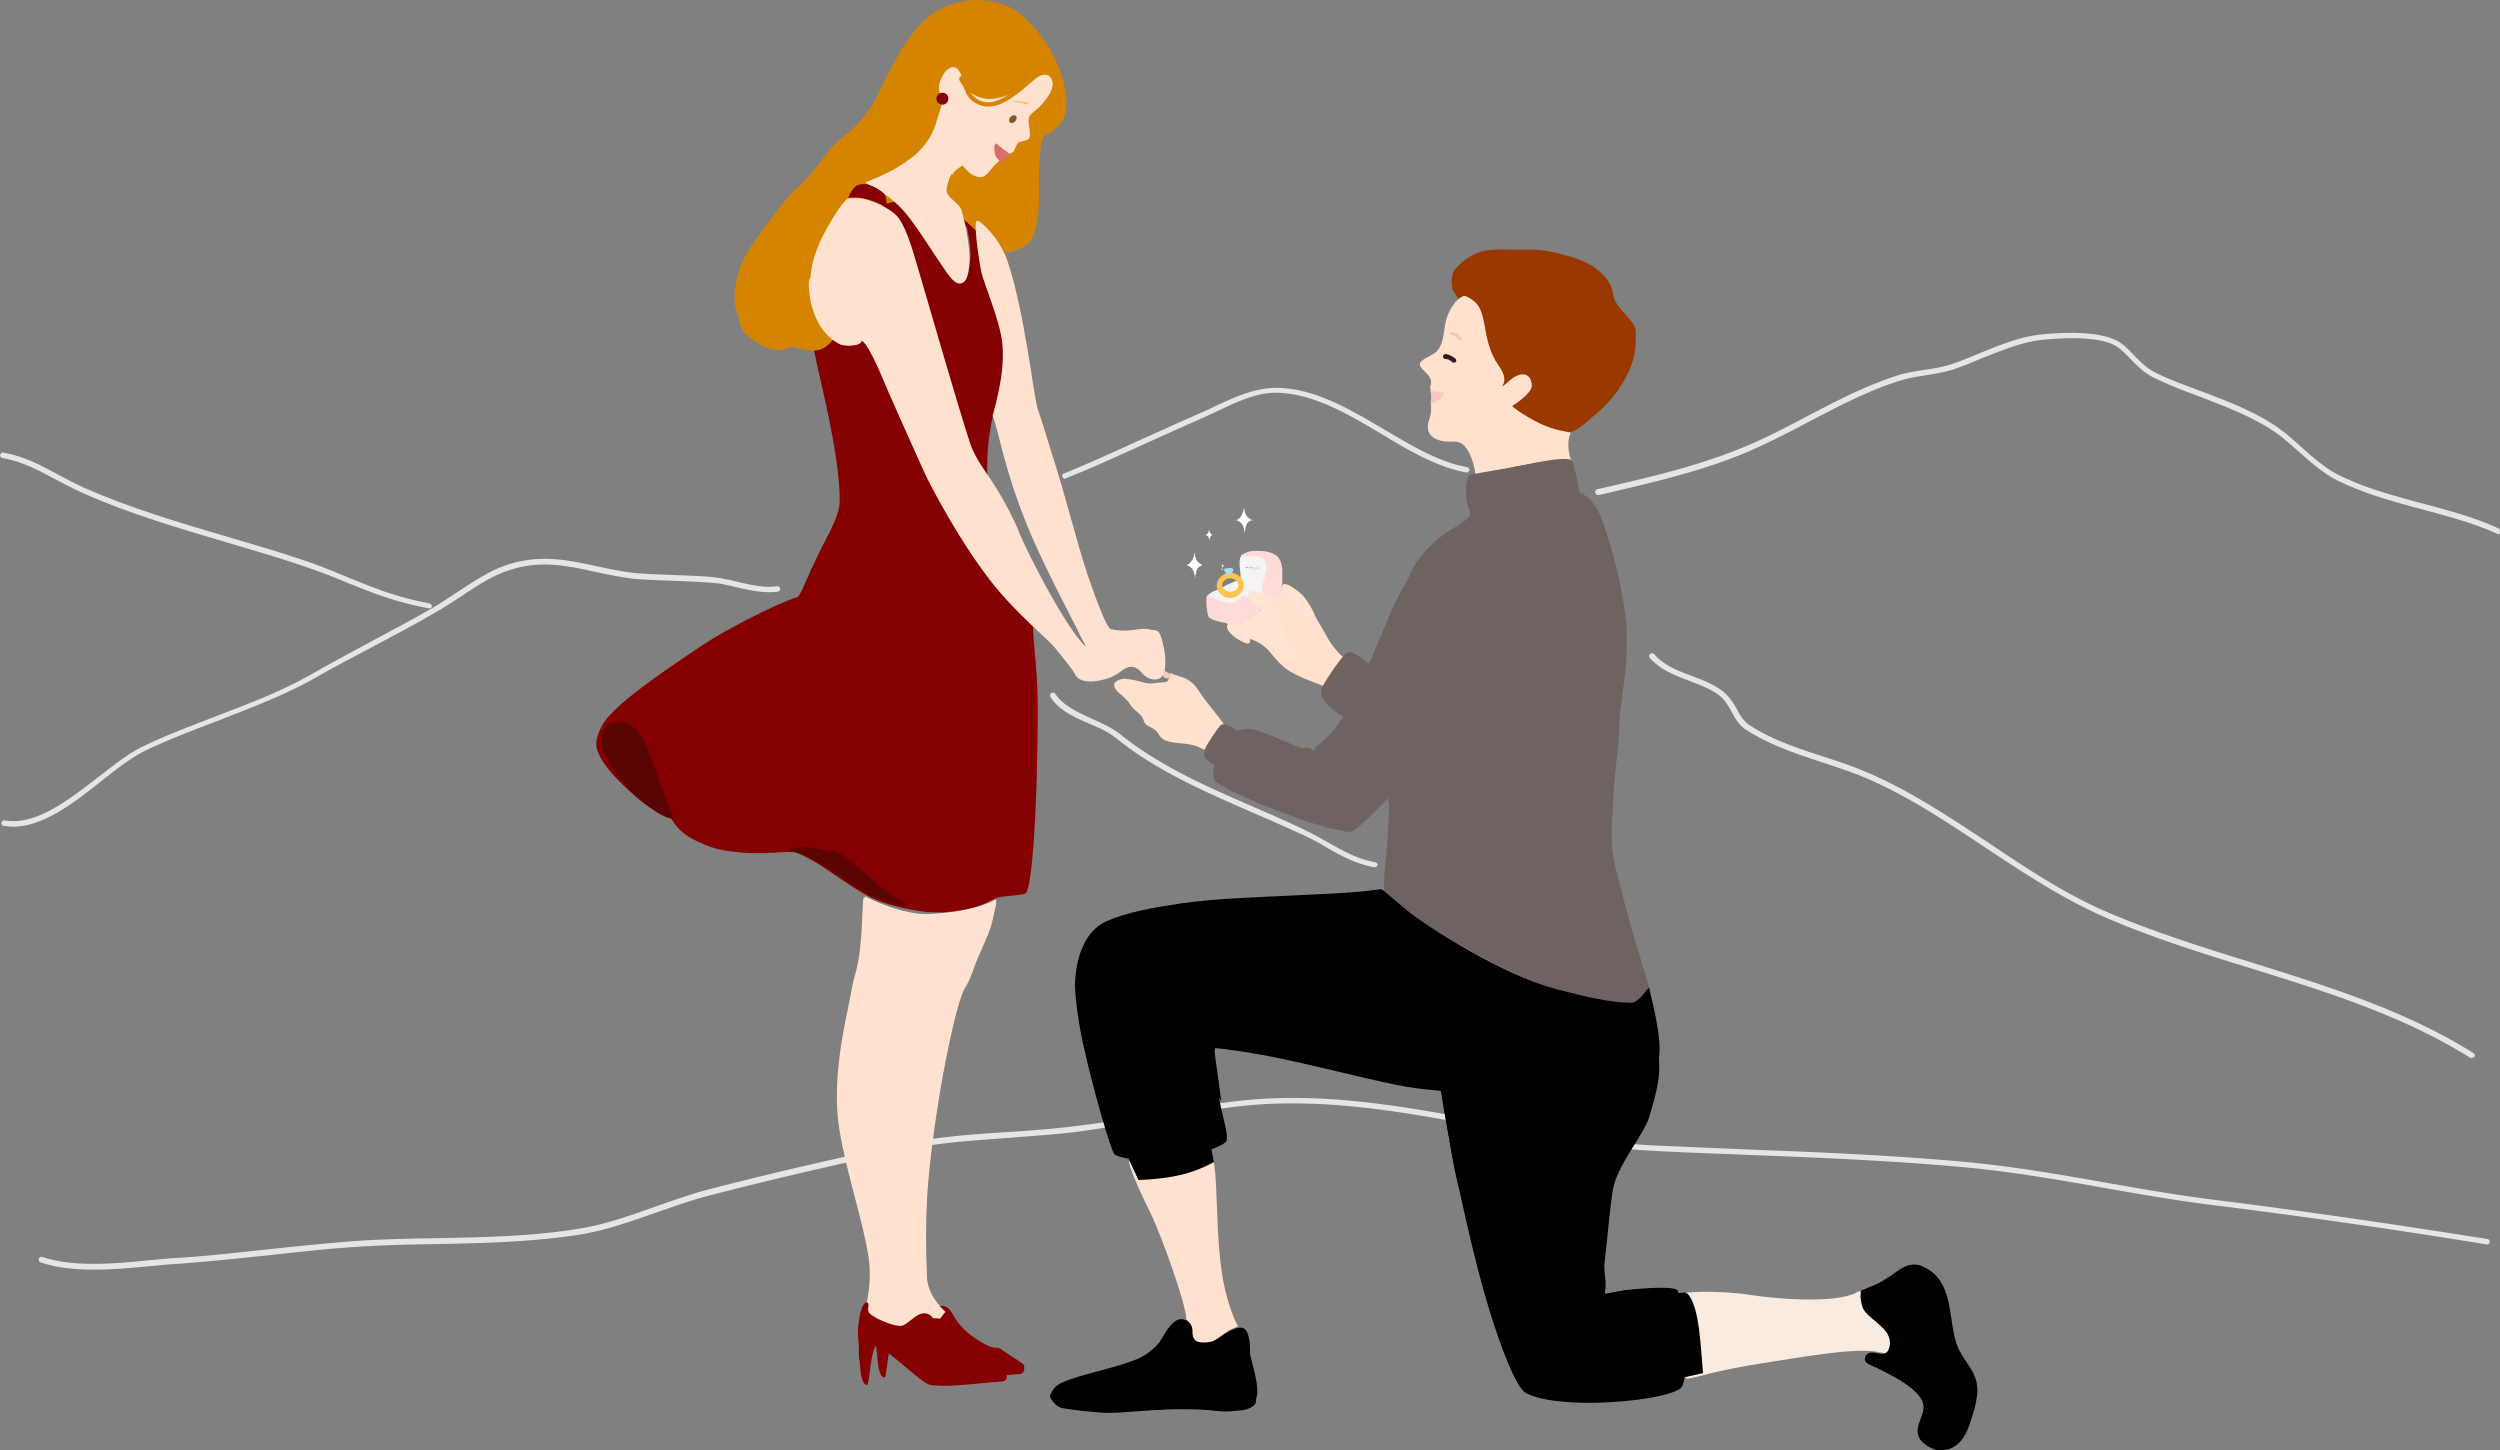<?xml version="1.0" encoding="utf-8"?>
<svg xmlns="http://www.w3.org/2000/svg" viewBox="0 0 2549.29 1478.9">
  <rect x="0" y="0" width="2549.29" height="1478.9" fill="#808080" stroke="none"/>
  <defs>
    <style>.cls-1{fill:#f9ebe0;}.cls-2{fill:#850000;}.cls-3{fill:#e5e5e5;}.cls-4{fill:#ffe1d0;}.cls-5{fill:#ffe1cd;}.cls-6{fill:#ffe4d2;}.cls-7{fill:#fbc8ba;}.cls-8{fill:#993900;}.cls-9{fill:#6e6361;}.cls-10{fill:#f4f4f4;}.cls-11{fill:#ffdad9;}.cls-12{fill:#5b0404;}.cls-13{fill:#d58400;}.cls-14{fill:#db6f68;}.cls-15{fill:#f9c6c5;}.cls-16{fill:#875631;}.cls-17{fill:#ffbe8d;}.cls-18{fill:#efcbb4;}.cls-19{fill:#2e2020;}.cls-20{fill:#ffc44d;}.cls-21{fill:#abdaf5;}.cls-22{fill:#fff;}.cls-23{fill:#ffeac0;}</style>
  </defs>
  <g data-name="Layer 2" id="Layer_2">
    <g data-name="&lt;Layer&gt;" id="_Layer_">
      <path class="cls-1" d="M879.07,944.45c1.38-17.45,1.84-31.22,3.22-30.3,24.32,12.39,49.57,18.82,65.63,17.9,4.59-.46,20.66-.92,37.64-4.59,11.48-2.29,25.25-7.34,28.46-9.64,3.67-3.21-.46,10.56-1.83,17.44-1.84,11.48-8.27,24.33-15.61,41.31-4.13,9.18-7.34,22-13.31,30.76-8.26,13.31-28.46,105.57-36.72,191.86-3.67,37.18-2.76,77.11-1.84,102.36.92,21.57,19.28,35.34,18.82,35.8-1.84,1.83-5,6.88-5.51,6.88a14.79,14.79,0,0,1-9.18-2.29c-4.59-2.76-8.72-9.64-13.77-18.82-5.5-10.1-9.64-27.54-12.39-45.9-6-36.72,2.3-102.82,8.72-144.59,6.89-43.6,27.08-127.14,28.46-132.65,6-20.19,12.39-48.19,11-48.19C948.84,955.92,879.07,946.28,879.07,944.45Z"/>
      <path class="cls-2" d="M893.81,1338.41c.41-3,2.92-18.85,8.26-17.73,3.41.85-1.39,7.63,2.81,11.26,7.71,6.78,27.89,14.11,33.26,12.18,7.44-2.79,14.81-13.59,23.28-12.42,13.1,1.8,6.35,18.1,40.54,37.66,14.53,8.47,13.76,2.28,19.4,6.87,3.54,2.77,23.17,14.56,23,16.06-.36,2.62,2.14,8.63-6.16,9-23.33,1.36-51.78,6.1-71.8,3.35-8.86-1.22-47.18-40.49-55.58-39.36-5.32,5.61-6.53,39.3-8.89,39.36-7.42-.26-6.92-23.76-7.82-25.79-.85-2.4,0-13.76-1.37-23.85A75.62,75.62,0,0,1,893.81,1338.41Z"/>
      <path class="cls-3" d="M13.4,843a68.35,68.35,0,0,1-9.64-.92c-1.37-.46-2.75-1.84-2.29-3.21s1.83-2.76,3.21-2.3c31.21,5.51,63.8-19.74,95.47-44.06,16.53-12.86,31.67-24.79,46.36-31.67,24.33-11.94,50-21.12,74.36-30.76,32.59-12.39,66.55-25.24,97.77-43.14,18.36-10.56,37.63-20.66,56-30.76,23.87-12.85,48.66-25.7,72.53-39.93,6.42-4.13,12.85-8.26,19.73-12.85,15.61-10.1,31.67-21.12,49.12-27.08,34-11.48,62-5.51,91.8.92,13.31,2.75,27.54,6,42.22,7.34,12.86.92,26.17,1.38,39,1.84,11.47.45,23.87.91,35.8,1.83a200.52,200.52,0,0,1,27.08,5c13.77,3.21,27.54,6.43,40.39,4.59a2.79,2.79,0,1,1,.92,5.51c-13.77,1.83-28.46-1.38-42.69-4.59-9.18-2.3-17.44-4.13-26.16-4.59-11.47-.92-23.87-1.38-35.34-1.84-12.85-.46-26.16-.92-39.48-1.83-15.14-1.38-28.91-4.59-42.68-7.35-28.92-6.42-56.46-12.39-88.59-1.37-17,5.5-32.59,16.06-47.73,26.16-6.43,4.13-13.32,8.72-20.2,12.85-23.87,14.23-48.65,27.08-72.52,39.93-18.36,9.64-37.64,19.74-56,30.3-31.67,17.9-66.1,30.75-98.69,43.6-24.32,9.18-49.57,18.82-73.9,30.3-14.22,6.88-29.37,18.36-45.44,31.21C75.37,818.68,44.15,843,13.4,843Z"/>
      <path class="cls-3" d="M438,620.39h-.46c-34.89-6.42-58.3-16.06-83.54-26.16-14.23-6-29.38-11.94-47.28-17.9-24.33-8.26-50-15.61-74.81-23-49.58-14.69-101.44-29.84-148.26-50.95-10.1-4.59-18.82-9.18-27.54-13.77-17-9.18-33.05-17.9-53.7-21.57-1.38-.46-2.76-1.84-2.3-3.22s1.84-2.75,3.21-2.29c21.58,3.67,38.1,12.85,55.08,22,8.72,4.59,17.44,9.18,27.08,13.77,46.82,20.65,97.77,35.8,147.8,50.49,24.79,7.34,50.49,14.69,74.82,23,18.36,6,33.05,12.39,47.74,18.36,24.78,10.1,47.73,19.74,82.16,26.16,1.37.46,2.75,1.84,2.29,3.22C440.73,619,439.35,620.39,438,620.39Z"/>
      <path class="cls-3" d="M1086.08,488.2a3.1,3.1,0,0,1-2.75-1.84,2.74,2.74,0,0,1,1.84-3.67c28.45-11.47,56.91-24.78,84.45-37.18,18.36-8.26,37.64-17,56.46-25.24,4.59-1.84,9.18-4.13,13.77-6.43,19.74-9.18,39.93-18.36,62-18.36,39,.46,74.82,22,109.25,42.23,28.91,17,56,33.51,84.91,38.56,1.38.45,2.76,1.83,2.3,3.21s-1.84,2.75-3.22,2.29c-29.83-5.5-58.75-22.49-86.75-39.47-34-20.2-68.85-40.85-106-41.77-20.19-.46-39.93,8.72-59.21,17.9-4.59,2.3-9.18,4.13-13.77,6.43-18.82,8.26-38.1,17-56.46,25.24-27.54,12.4-56,25.71-84.91,37.18C1086.54,488.2,1086.08,488.2,1086.08,488.2Z"/>
      <path class="cls-3" d="M2547.54,544.66a1.69,1.69,0,0,1-1.38-.46c-24.32-11-50.49-17.9-76.19-24.79-29.38-7.8-59.21-16.06-87.21-29.83-14.23-7.35-26.62-18.36-38.56-28.92-8.72-7.8-17.9-16.07-28-22.49-22-14.23-47.73-23.87-72.52-33.51-15.15-5.51-30.29-11.47-45-18.36-11.93-5.51-18.36-12.39-25.7-19.74-3.68-3.67-6.89-7.34-11.48-11-7.8-6.89-28-13.77-77.11-9.18-21.57,1.83-43.15,11-64.26,19.28-8.72,3.67-17.44,7.34-25.7,10.09-9.64,3.68-20.2,5.05-30.3,6.89-8.72,1.38-17.9,2.75-26.62,5.51-31.21,9.64-62,25.7-91.8,41.31-20.66,11-42.23,22-63.34,31.21-47.74,20.2-95.47,30.75-145.5,42.69l-6.43,1.37a3.06,3.06,0,0,1-1.38-6l6.43-1.38c50-11.48,97.31-22.49,144.58-42.23,21.12-8.72,42.69-20.19,62.89-30.75,29.83-15.61,60.58-31.67,92.71-41.77,8.72-2.76,18.36-4.13,27.09-5.51,9.63-1.38,20.19-3.21,29.37-6.42,8.26-2.76,16.52-6.43,25.71-10.1,21.11-8.72,43.6-17.9,65.63-19.74,41.31-3.67,68.39,0,81.25,10.56,4.58,3.67,8.26,7.8,11.93,11.47,6.88,6.89,12.85,13.31,23.87,18.36,14.23,6.89,29.83,12.4,44.52,17.9,25.25,9.64,51,19.28,73.44,34,10.1,6.42,19.28,14.69,28.46,22.95,11.93,10.56,23.87,21.11,37.18,28,27.54,13.77,57.37,21.57,86.29,29.37,25.7,6.89,52.32,13.77,77.11,25.25a2.54,2.54,0,0,1,1.38,3.67C2549.83,544.2,2548.92,544.66,2547.54,544.66Z"/>
      <path class="cls-3" d="M1401.42,884.32H1401c-19.28-3.68-34-11.94-49.12-20.66a204.27,204.27,0,0,0-22.49-11.93c-17-7.81-34.42-15.61-51.86-23-48.2-21.12-98.23-42.69-139.08-75.74-7.8-6.42-17.9-11-28-15.15-14.69-6.42-30.29-13.31-39-26.62a3,3,0,1,1,5-3.21c8.27,11.93,22,17.9,36.72,24.79,10.1,4.58,20.66,9.18,29.38,16.06,40.39,32.59,90,54.16,137.7,74.82,17,7.34,34.88,15.14,51.87,23.41,8.26,4.13,15.6,8.26,23,12.39,14.69,8.26,28.92,16.52,47.27,19.74,1.38.46,2.76,1.83,2.3,3.21A3.87,3.87,0,0,1,1401.42,884.32Z"/>
      <path class="cls-3" d="M2520,1078.93a1.69,1.69,0,0,1-1.38-.46c-68.85-43.14-148.71-67.93-225.83-91.8-47.73-14.69-97.3-30.29-143.2-50-45-19.28-85.84-46.36-125.31-72.52-36.72-24.33-74.82-50-116.13-68.39-16.06-7.35-33.5-12.85-50-18.36-26.16-8.72-52.78-17.44-76.65-32.59-8.26-5-12.39-12.39-16.07-19.74-3.67-6-6.88-11.93-12.39-16.06-8.72-6.43-19.28-10.56-30.29-14.69-14.69-5.51-29.84-11.48-40.4-23.41-.91-1.38-.91-3.21.46-4.13s3.22-.92,4.13.46c9.64,11,23.41,16.52,38.1,22,11,4.13,22,8.26,31.67,15.61,6.43,5,10.56,11.47,14.23,17.9,3.67,6.88,7.35,13.31,14.23,17.44,22.95,14.69,49.57,23.41,75.28,31.67,17,5.51,34.42,11.48,50.49,18.82,41.77,18.82,79.86,44.52,117,68.85,39,26.16,79.41,53.24,124.39,72.06,45.9,19.28,95,34.89,142.75,49.57,77.57,24.33,157.9,49.12,227.2,92.72a3,3,0,0,1,.92,4.13C2521.84,1078,2520.92,1078.93,2520,1078.93Z"/>
      <path class="cls-3" d="M95.56,1294.66c-18.82,0-37.64-1.83-54.16-7.34a2.9,2.9,0,1,1,1.84-5.51c32.13,10.56,73.44,6.89,109.7,3.21,9.64-.91,18.82-1.83,27.54-2.29,30.75-1.84,62-5.51,92.26-8.72s61.5-6.43,92.25-8.72c27.54-1.84,55.54-2.3,83.08-2.76,46.82-.92,95.48-1.83,142.29-9.64,26.63-4.13,51.87-13.31,76.66-22,17-6,34.88-12.39,53.24-17.44,65.18-17,132.19-32.13,195.53-45.9,37.18-8.26,76.2-11,113.84-13.31,22-1.38,45-3.21,67.47-6,27.08-3.21,54.16-7.8,80.32-12.39,28-5,57.38-10.1,86.3-13.31,85.83-9.64,170.74,6,252.91,21.57,55.08,10.1,112.45,21.11,169.37,23.87,31.67,1.38,63.8,2.75,95,4.13,73.9,2.75,150.09,6,224.45,12.85,48.2,4.59,95.93,12.85,142.75,21.12,36.26,6.42,73.44,12.85,110.16,17.44,92.26,11.47,185.44,25.24,278.15,39.93,1.84.46,2.76,1.84,2.3,3.21-.46,1.84-1.84,2.76-3.21,2.3-92.26-15.15-185.9-28.46-277.7-39.93-37.18-4.59-74.36-11-110.62-17.45-46.36-8.26-94.09-16.52-142.29-21.11-74.36-6.89-150.55-10.1-224-12.85-31.21-1.38-63.34-2.3-95-4.13-57.38-2.76-114.75-13.31-170.29-23.87-81.7-15.15-166.16-31.21-251.53-21.57-28.92,3.21-57.84,8.26-85.84,13.31-26.62,4.59-53.7,9.18-80.78,12.85-22.49,2.75-45.44,4.13-67.47,6-37.18,2.75-75.74,5-112.92,13.31-62.88,13.77-129.89,28.91-195.07,45.9-17.9,4.59-35.35,11-52.79,17-24.78,8.72-50.49,17.9-77.57,22.49-47.28,7.34-95.93,8.72-143.21,9.64-27.08.46-55.54.92-82.62,2.75-30.75,1.84-62,5.51-92.26,8.72s-61.5,6.43-92.26,8.73c-8.72.45-17.44,1.37-27.08,2.29C135,1292.83,115.3,1294.66,95.56,1294.66Z"/>
      <path class="cls-4" d="M872.19,993.1c8.72-29.84,6.43-79,8.72-77.57,24.33,12.39,51.41,17.9,67.47,17,4.59-.46,20.66-.92,37.64-4.59,11.48-2.29,25.25-7.34,28.46-9.64,3.67-3.21-.46,10.56-1.84,17.44-1.83,11.48-8.26,24.33-15.6,41.31-4.13,9.18-7.35,22-13.31,30.76-8.27,13.31-28.46,105.57-36.72,191.86-3.68,37.18-2.76,77.11-1.84,102.36.92,21.57,19.28,35.34,18.82,35.8-1.84,1.83-5,6.88-5.51,6.88-8.72-1.83-14.23,2.3-16.06,2.3s-11.94,16.52-21.12,16.06c-7.34,0-17-9.18-25.24-15.6-5.51-4.13-14.69-4.13-14.23-7.35,1.83-12.39,7.34-31.67,4.13-56-5.51-39-23.41-89-30.29-134-6.43-40.85,1.83-88.13,8.72-120.26C868.06,1011,870.35,998.15,872.19,993.1Z"/>
      <path class="cls-5" d="M1275.19,651.67c-.92-.48.92,5.8-4.13,4.36-7.34-1.94-21.57-12.09-19.74-17.89,1.38-4.35,7.81,1.93,16.07-1,5.51-1.93,16.52-11.11,19.28-14.5.91-1-7.81-2.41-11.48-6.28-4.13-4.35-5.51-12.08-4.13-13,2.76-1.94,10.56,0,17,1.45a51.17,51.17,0,0,0,13.32,1.45c6,.48,5-10.63,8.26-10.63,13.77,0,30.29,30.45,44.52,55.58,6,10.15,14.69,18.85,17,19.82,2.3,1.45-5.51,7.25-9.64,14-5.5,8.21-10.55,16-12.85,14.5-3.21-2.42-17-5.8-31.67-14-9.18-4.83-16.06-13.53-23-21.75A44.17,44.17,0,0,0,1275.19,651.67Z"/>
      <path class="cls-5" d="M1229,764.92s-9.18-4.59-14.23-5.51c-6.42-1.37-13.31-1.37-20.65-2.75s-10.1-3.67-12.85-8.26-6.43-6-10.56-8.26-3.67-4.13-5.51-7.81-3.21-4.13-8.26-8.72-4.13-6-8.26-10.1c-4.13-4.59-10.56-8.26-11.94-12.39s-.45-5.51,4.14-7.8c5-1.84,5.5-1.38,14.68,0s13.77,5,22.49,3.21c9.18-1.38,12.86.46,13.77-4.59s-1.37-6.88,5.51-4.13c7.34,2.75,11,2.75,17.44,7.8s9.64,13.31,17.91,22.95c8.26,10.1,15.6,20.2,15.6,20.2s-2.75,1.83-7.8,8.72C1235.45,753.45,1229,764.92,1229,764.92Z"/>
      <path class="cls-4" d="M1173.75,1238.21c-6.88-13.77-26.16-54.17-21.57-54.63,6.89-.45,41.31-1.83,47.28-1.83,6.88,0,30.29-6.43,34.42-8.72,2.3-1.38,5,15.14,6,33,1.38,23.4,1.38,60.12,6,91.34,3.67,24.78,11.47,46.36,16.06,54.16.92,1.83-4.59,2.29-9.18,5.51-6.88,4.13-15.15,10.55-17,11.47-4.59,1.84-12.4,1.84-16.53-1.83-4.59-3.68-4.13-11-5.51-16.07-.91-2.75-4.12-4.13-4.12-6C1210,1331.84,1183.85,1258.4,1173.75,1238.21Z"/>
      <path class="cls-1" d="M1718.59,1404.36c.45-3.67,3.21-19.73,2.75-38.09-.46-14.69-4.13-30.76-8.26-45.44-1.38-4.59,45-5,74.36,0,17,2.75,84,9.63,106.48-3.22,6.43-3.67.46,4.59,7.35,16.07,4.59,7.34,23.41,20.19,27.08,34,4.13,16.07-8.26,11.94-12.85,11-24.33-5.05-82.62,6-121.64,11.93-17.9,2.76-35.8,6.43-50.95,10.1C1729.6,1403.9,1718.13,1408,1718.59,1404.36Z"/>
      <path class="cls-6" d="M1250.41,635.08l13.77,1.38,23-15.15s-.92-.92-6.89-4.59-11-11-7.34-13.31,10.55,0,14.68-.46,22.5,1.84,20.2,4.59-11.47,8.72-8.72,12.85c2.3,4.13,6.88,5.51,8.26,12.85,1.84,7.35,1.38,10.56,4.13,18.36s6.89,14.69,11.48,17,7.34,6-1.84,4.13c-8.72-1.84-10.1,1.37-19.28-6.89-8.72-8.26-13.77-14.23-19.27-16.06s-5.51-2.3-7.81.46c-2.75,2.75-2.29,3.67-8.72-.92C1259.13,644.72,1250.41,635.08,1250.41,635.08Z"/>
      <path class="cls-6" d="M1305,605.24l3.67-9.63s10.56,2.75,18.36,10.09,21.57,33.51,12.39,29.38-17.9-15.61-23-21.11A34.91,34.91,0,0,0,1305,605.24Z"/>
      <path class="cls-7" d="M1186.61,683.73c-.92-.46-1.38.92-1.38,2.76s.92,4.13,2.29,4.59c2.3.92,4.13.92,5,.46,1.84-.46.92-2.76-.92-5A17.73,17.73,0,0,0,1186.61,683.73Z"/>
      <path d="M1150.8,1181.58s25.71.92,37.64.46c5.51,0,17.44-2.75,27.54-5,10.56-2.75,19.28-5.5,19.28-5.5l2.75,13.31a136.11,136.11,0,0,1-30.75,12.39c-20.65,5.51-46.36,6-46.36,6Z"/>
      <path d="M1709.45,1406.2s3.21-18.36,2.3-29.38-.46-23.86-2.3-32.13c-1.84-8.72-5-24.78-5-24.78a65.92,65.92,0,0,1,13.31-1.84c5.51,0,11,13.31,13.77,30.75,2.76,17,5,51.41,5,51.41Z"/>
      <path class="cls-8" d="M1486.79,305.52c0-2.76-4.13-6-5.51-10.56-1.83-6.88-.92-15.61,1.84-19.28a57,57,0,0,1,26.16-18.82c10.56-3.21,23-2.29,34.89-2.29s23.86-.46,33,1.38c14.23,2.29,38.56,8.72,49.58,17.44,11,8.26,16.52,15.14,18.36,27.54,1.83,13.77,22.95,25.7,22.95,37.18,0,8.72,0,21.57-4.14,33-6.88,19.74-21.57,39-38.09,52.33-7.8,6.43-18.36,17.44-27.08,17.44-12.85,0-45-15.14-56.92-26.62C1517.54,391.35,1486.79,325.71,1486.79,305.52Z"/>
      <path class="cls-8" d="M1644.23,404.66c-6.89,5.51-17.44,16.53-23.87,22.95-16.07,16.07-23.87,14.69-45.44,6.89-11-4.13-32.13-14.23-34-25.71-1.37-8.26,5.51-24.33,12.4-21.57a439.85,439.85,0,0,0,46.81,13.31C1634.13,407.87,1645.15,403.74,1644.23,404.66Z"/>
      <path class="cls-5" d="M1447.78,371.15c.91-4.59,10.09-7.34,15.6-11.47,6.43-4.59,8.26-14.23,9.64-24.79,1.84-16.52,11.48-30.29,19.28-33,2.29-.92,12.85,4.59,16.52,12.39,4.59,9.18,5,20.19,7.81,31.67,2.29,10.1,7.34,21.11,10.55,25.24,9.18,12.86,7.35,18.36,5,22s8.26-6.43,10.56-7.81c15.15-9.64,19.28,1.84,19.28,7.81,0,7.34-14.69,17.44-19.74,20.65-1.38.92,18.36,14.23,33.05,20.2,15.15,6.42,27.08,6,26.16,7.8-4.13,8.72-1.84,22.49.92,27.54s-7.35,0-38.56,3.67c-11.47,1.38-30.29,4.59-40.85,10.56-13.31,7.34-18.82,15.15-18.36,11,2.3-11.48-6-45.45-20.65-44.53-6,.46-12.39.46-17-1.37-12.86-4.14-11.94-14.23-9.65-20.66,2.76-7.34,1.84-12.39,1.84-15.61s.92-6.42.92-8.72c-.46-5.05-1.84-7.8-1.84-8.72,1.38-4.13,1.38-6.88,0-9.64C1456,380.33,1447.32,375.29,1447.78,371.15Z"/>
      <path class="cls-5" d="M1503.32,438.63c.91-.46,7.8-5.05,8.72-4.59s0,6.88,0,7.8a61.73,61.73,0,0,1-6,18.36c-.46.92-1.84,4.59-3.21,4.59-2.76.46-5.51-6.88-6.89-8.72a23.39,23.39,0,0,0-20.19-6C1475.32,450.1,1497.35,441.84,1503.32,438.63Z"/>
      <path class="cls-8" d="M1639.64,380.33a2.85,2.85,0,0,1-2.76-1.83c-.91-1.38,0-3.21,1.38-4.13,1.84-.92,4.13-6.89,5-10.1a9.59,9.59,0,0,0,.92-2.75,2.9,2.9,0,1,1,5.51,1.83c-.46.92-.46,1.84-.92,2.76-1.84,5-3.67,11.47-7.81,13.31C1640.56,380.33,1640.1,380.33,1639.64,380.33Z"/>
      <path class="cls-8" d="M1644.23,384a1.69,1.69,0,0,1-1.38-.46,3,3,0,0,1-.92-4.13c2.76-4.59,4.59-6.89,5.51-8.27,1.38-1.83,1.38-1.83,2.3-5l.91-2.29a2.9,2.9,0,1,1,5.51,1.84l-.92,2.29c-1.37,3.67-1.37,4.13-3.21,6.43-.92,1.37-2.75,3.67-5.51,8.26A2.52,2.52,0,0,1,1644.23,384Z"/>
      <path class="cls-8" d="M1497.81,278.44h-.92a3.13,3.13,0,0,1-1.84-3.68c2.3-6,7.81-10.09,13.77-10.09a2.75,2.75,0,1,1,0,5.5c-4.13,0-6.88,3.22-8.26,6.43C1499.64,278,1498.73,278.44,1497.81,278.44Z"/>
      <path class="cls-8" d="M1504.23,282.11a3.45,3.45,0,0,1-1.83-.46,3,3,0,0,1-.92-4.13c2.29-3.21,5.51-7.35,10.1-8.72a3.06,3.06,0,1,1,1.37,6c-2.75.46-5,3.68-6.88,6.43C1506.53,281.65,1505.15,282.11,1504.23,282.11Z"/>
      <path class="cls-9" d="M1340.37,765.44c.46-6,13.77-8.73,30.75-37.18,3.67-6.43,10.56-19.74,14.23-27.54,13.31-27.08,23.41-55.54,35.35-81.71,6-13.77,14.22-25.24,17.44-34,5.51-13.77,20.65-30.3,34-39.93,11-8.27,19.74-10.1,26.17-19.28,2.75-4.13-3.22-20.66-.46-23.87a78.18,78.18,0,0,1,26.62-19.28c10.56-5.05,23-7.34,28.92-8.26,6.88-1.38,43.14-9.64,49.11-5.05,2.75,1.84,7.11,28.47,8.49,33.06.46,1.38,14,1.82,24.1,31.66,9.64,28,19.73,66.1,23,100.06,4.13,42.23-6.89,84.46-6.89,105.11,0,19.28-6.42,62-6.42,82.16,0,1.84-3.68,37.18,1.83,60.13,7.35,30.76,18.36,70.23,27.08,98.69,7.35,24.32,12.86,39.93,9.64,42.68-3.21,3.22-6.42,0-17.44,1.38-5,.46-55.54-2.29-108.32-25.7-37.18-16.53-79-39.94-107.41-59.21-20.2-13.77-32.13-25.71-37.64-30.3-3.21-2.75.46-28,2.3-52.78,1.83-22.49,2.29-45-.46-41.31-3.21,3.21-32.13,34.42-38.56,33.5-30.75-5-59.67-16.52-84.45-26.16C1269.68,813.63,1250,804,1240.77,798c-4.59-2.75-4.59-11.93-.92-19.73,5.51-12.86,18.36-25.71,21.11-31.22,1.84-3.21,10.1-5,20.2-2.29,12.85,3.67,28,11,40.39,16.06C1331.65,764.52,1339.91,768.19,1340.37,765.44Z"/>
      <path class="cls-9" d="M1498.36,484.13c-5.25,5.68-4.53,32.79,2.06,38s21.62,3.23,36.49-4,33.37-17.22,45.21-28.19,23-20.35,10.63-18.27c-5.13-.18-28.32-.14-39.4,2.78"/>
      <path class="cls-9" d="M1369.75,731.19s-13.77-8.77-18.36-15.11-5.51-11.21-3.22-15.59c2.76-4.88,12.86-20.48,17.9-26.81,5-5.85,7.35-9.75,11.94-8.29,4.59,1,18.82,11.7,18.82,11.7a105,105,0,0,1-5,14.62c-3.21,7.31-11,21.45-12.85,25.35C1377.55,720.47,1369.75,731.19,1369.75,731.19Z"/>
      <path class="cls-9" d="M1243.27,782.41s-9.18-4.59-12.39-7.35-3.67-7.34-1.84-11.93,12.39-20.2,15.15-23c2.29-2.76,5-1.38,8.26-.46s13.31,8.72,13.31,8.72-2.29,2.3-6,6.89c-3.21,4.59-6.88,8.72-8.72,13.31C1249.24,772.77,1243.27,782.41,1243.27,782.41Z"/>
      <path class="cls-9" d="M1328,763.6c-3.22,10.56,18.36,45.9,16.52,37.64-1.84-8.72-4.59-26.62-4.59-33C1339.45,761.76,1328.44,761.3,1328,763.6Z"/>
      <path class="cls-9" d="M1565.74,656.19c9.64-2.75,3.67,11.48,2.29,15.15-5,16.07-17,30.29-26.62,44.06C1515.25,752.12,1417,860.91,1417,860.45c-3.67-5.51.46-32.13-.46-39-1.83-14.23,10.56-18.36,23.41-34.88,23-28.46,52.33-59.21,77.11-85.83C1527.64,689.24,1556.1,659,1565.74,656.19Z"/>
      <path class="cls-9" d="M1476.69,557.05a6.28,6.28,0,0,1,6.43-6.43,6.67,6.67,0,0,1,6.88,6.43c0,3.67-2.75,6.43-6.88,6.43A6.57,6.57,0,0,1,1476.69,557.05Z"/>
      <path class="cls-9" d="M1495.05,547.87a6.28,6.28,0,0,1,6.43-6.43,6.67,6.67,0,0,1,6.88,6.43c0,3.67-2.75,6.43-6.88,6.43A6.92,6.92,0,0,1,1495.05,547.87Z"/>
      <path class="cls-10" d="M1233.24,605.51c4.42-3.38,8.4-3.38,15.47-7.73,6.63-4.34,16.8-5.31,16.36-10.62s-1.77-14.48-.44-17.86c.88-3.86,2.65-3.86,8.84-5.31,6.63-1.45,12.37-1.45,15,0,3.1,1.45,3.1,3.86,4,10.14a131.39,131.39,0,0,1,.89,22.69c-.89,5.31,3.53,10.62-4.42,8.69-7.52-1.45-13.26-4.83-15-1.45s.44,4.83-4.42,7.24c-4.42,2.42-8,7.73-13.7,6.28s-17.24-5.31-19.45-5.79C1234.57,610.34,1229.27,608.89,1233.24,605.51Z"/>
      <path d="M1096.18,1002.74c.92-23,8.26-52.79,32.13-63.34,20.66-9.18,46.36-13.77,77.11-18.36,35.35-5,75.28-6,111.08-7.81,36.72-1.83,65.64-2.75,90.88-6.42,2.76-.46,6.43,4.13,25.71,20.19,24.78,20.2,101,67.48,151,80.79,48.65,13.31,67.47,14.69,79.86,14.69,7.35,0,17.73-17.22,17.73-15.39,0,3.21,14,50.73,9.88,71.84,1.64,19.34-1.62,32.35-9.88,60.35-5.51,17.9-33.33,49.81-37,74.14-3.22,18.82-6,54.16-8.27,72.06-1.83,11.48,2.76,20.2,0,33-.45,1.84,10.1-1.38,23.87-3.21,21.12-2.3,49.12-3.67,50.49.92,3.67,11.93,6.43,20.65,8.26,36.72,2.3,19.73,2.3,46.35-3.67,60.58-4.13,9.64-56.45,17.45-99.6,17-28-.46-48.65-4.13-59.21-9.64-8.72-4.59-19.28-30.3-28.92-57.84-26.16-73.44-50-197.37-58.29-250.15,0-1.38-18.36-.92-46.82-6.89-33.51-6.88-79.41-18.82-117-26.62-33-6.88-59.21-10.1-66.1-10.56-2.75,0-.92,31.68,6,62.43,3.21,13.31,7.34,28.92,5.05,32.59-2.76,4.59-30.76,15.6-53.71,18.36-30.29,3.67-57.37-1.38-60.59-5.51-3.67-4.59-21.57-65.64-32.12-113.83C1098,1034.41,1096.18,1011.46,1096.18,1002.74Z"/>
      <path d="M1203.13,1066.54l34.88,2.75,7.35,53.25Z"/>
      <path d="M1591.9,1092.7c8.72-7.34-84.45,197.37-87.67,183.6s-14.23-54.16-19.28-76.19-14.68-84.92-14.68-84.92a140.33,140.33,0,0,0,18.36.46c9.18-.46,31.21,3.22,44.06-.46s20.66-4.59,29.38-7.8C1570.33,1104.18,1587.77,1096.37,1591.9,1092.7Z"/>
      <path d="M1585,1357.55c-.92-2.3,11.93-7.81,14.68-8.73,10.1-2.75,21.12-11,28.92-17.9,6-5.05,5.05-9.18,13.77-11.93a93.53,93.53,0,0,1,19.74-3.67c.92,0,6-.46,5.51.92-.92,6-6.89,11-11,15.14-13.31,12.85-30.29,19.74-47.74,25.25C1603.84,1359.38,1588.23,1364.89,1585,1357.55Z"/>
      <path d="M1331.65,923.79a6.72,6.72,0,0,1,8.72-2.75,6.19,6.19,0,0,1,2.75,8.72,6.71,6.71,0,0,1-8.72,2.75A6.2,6.2,0,0,1,1331.65,923.79Z"/>
      <path d="M1352.3,924.25a6.73,6.73,0,0,1,8.73-2.75c3.21,1.83,4.58,5.5,2.75,8.72a6.72,6.72,0,0,1-8.72,2.75C1351.84,931.13,1350.47,927.46,1352.3,924.25Z"/>
      <path d="M1116.38,976.12c-1.84-3.22-.92-6.89,2.29-9.18,3.22-1.84,7.35-1.38,9.18,1.83s.92,6.89-2.29,9.18A7,7,0,0,1,1116.38,976.12Z"/>
      <path d="M1126.94,958.22c-1.84-3.22-.92-6.89,2.29-9.18,3.21-1.84,7.34-1.38,9.18,1.83s.92,6.89-2.3,9.18C1132.9,961.89,1128.77,961.43,1126.94,958.22Z"/>
      <path d="M1641.47,1037.62a6.73,6.73,0,0,1,8.73-2.75c3.21,1.83,4.58,5.51,2.75,8.72a6.72,6.72,0,0,1-8.72,2.75C1641,1044.51,1639.64,1040.38,1641.47,1037.62Z"/>
      <path d="M1662.13,1037.62a6.71,6.71,0,0,1,8.72-2.75c3.21,1.83,4.59,5.51,2.75,8.72a6.71,6.71,0,0,1-8.72,2.75A6.19,6.19,0,0,1,1662.13,1037.62Z"/>
      <path d="M1071.4,1423.18c0-2.29,2.75-9.18,10.55-12.85,19.28-9.18,55.08-14.69,79.41-25.24,10.1-4.59,19.74-13.77,22.49-18.82,6.43-11,12.85-21.12,20.66-21.12,6.42,0,11.47,5,11.47,11.94,0,1.37-.46,9.18,5,11,2.29.92,14.23,2.3,21.11-3.21,5.51-4.13,19.74-14.23,26.63-10.1,6.42,4.13,6,22.49,6,25.25,0,6,13.31,39.93,4.13,49.57-16.06,17-48.65,6.42-65.63,6.42-13.77,0-64.26,3.68-96.39,2.3C1084.71,1437.41,1071.4,1431,1071.4,1423.18Z"/>
      <path d="M1073.69,1422.36c7.34,3.67,9.18,6.43,17,7.35s43.15,2.29,53.25,1.37c10.1-.46,42.69-2.29,50.95-2.29s33,0,40.85.92c7.34,1.37,24.32,2.29,31.21,0s12.85-11.94,13.31-8.73,1.84,9.18-1.38,11.94-8.26,5.51-18.36,5.51-43.6-1.84-62.88-1.38c-19.28,0-56,4.13-69.31,3.67s-40.39-3.67-45.9-5C1073.23,1432.92,1066.35,1418.69,1073.69,1422.36Z"/>
      <path d="M1898.51,1315.32c.46.92,7.81-3.22,8.73-3.22,10.09-3.67,18.81-9.64,27.54-16.06,3.67-2.3,12.85-8.72,17-4.59,2.29,2.29-3.22,9.64-3.67,12.39-.92,7.81,2.29,17.9,5.5,24.79,11.94,26.16,34,48.19,34.89,78,.46,13.77-4.59,27.54-6.43,41.31-.92,6.88-4.13,14.23-3.67,21.11,0,2.76,3.67,6,.46,8.26-5.51,3.68-17.9-5-20.66-9.18-10.09-15.6,11.48-28-.45-43.6-10.56-13.77-29.38-22-44.07-29.84-4.59-2.29-14.69-4.13-11.47-11.47,5.5-11.48,21.57,6.88,24.78-11,2.76-16.06-17-24.32-25.24-34.88-3.22-3.67-4.13-10.1-4.59-15.15C1897.14,1320.83,1898.06,1314.86,1898.51,1315.32Z"/>
      <path d="M1947.52,1290.06c6.88-1.86,12.85.46,20.65,5.58,24.33,17.19,18.36,51.59,27.54,76.22,6.43,17.2,20.66,25.56,20.66,46,0,6.51-2.3,17.2-4.13,22.78-4.59,13.47-9.64,40.43-37.18,38.11-7.35-.47-2.3-17.66-.92-22.31,5.51-23.71,12.85-42.3,6-66.46-6.89-24.64-28-46-35.35-70.19C1942.47,1314.69,1938.34,1292.38,1947.52,1290.06Z"/>
      <path class="cls-11" d="M1288,604.79c0-1-1.28-5.22-.72-7.2,1.7-8.41,7.69-20.25,1.47-27.68-4-4.95-17.45-1.32-22.53-2.8-3.4-.5,6.37-4.67,9.19-5.17,29.4-2,32.79,8.42,32.23,26.74,0,5,.56,17.33-5.09,20.3C1299.76,611.46,1287.48,607.27,1288,604.79Z"/>
      <path class="cls-11" d="M1231.59,607.08c6.42,4.13,16.52,6.43,21.11,7.34s6.43,0,10.56-3.67,5.51-4.59,7.34-1.83c2.3,2.75,5.05,6,8.72,7.8s9.18,2.75,6.43,5.51c-3.21,2.75-11.48,7.8-15.61,11s-6,3.68-11.47,3.22-15.15-1.84-20.66-4.13-6-2.76-6.88-7.81C1230.21,619,1229.29,605.7,1231.59,607.08Z"/>
      <path class="cls-2" d="M612.85,742c8.27-18.36,47.74-46.82,100.53-82.16,28-18.82,78.48-44.07,99.6-51,3.21-.92,10.1-20.2,20.19-40.85,9.64-20.2,23-41.31,23-56.46.46-24.33-5.5-58.75-11.47-87.67-10.1-49.11-23.41-92.26-19.74-126.23.92-9.18,1.38-22,4.13-30.75,7.35-27.08,21.12-47.74,33.05-62.88,7.35-9.64,12.85-17,18.82-17,5.51,0,24.33,6.42,43.15,29.83a439.29,439.29,0,0,1,30.75,43.15c7.8,12.85,17.44,26.16,26.16,28,3.68.91,6-6.43,7.35-14.69,2.29-15.15,1.83-27.08-7.35-62.43-.91-4.13,14.23,9.18,15.15,14.23.92,5.51,2.29,36.26,4.13,49.12,2.75,16.52,19.28,49.11,21.57,72.06.46,6.42.92,22-.46,34-2.29,19.28-7.8,36.72-11.47,56.46a235.12,235.12,0,0,0-3.21,44.52c6,113.38,46.81,141.84,46.81,159.74,0,15.6,4.59,43.14,4.59,76.65.46,81.7-4.59,190.94-12.85,193.7-4.13,1.37-13.31,1.83-24.78,3.21-6.89.92-11.94,5.51-21.12,8.72-15.14,5-36.72,8.72-56,6.43-15.6-1.84-39.93-6.89-54.62-14.23-28-14.23-49.11-34.43-75.27-45.44-6.89-2.76-22.49,0-39.48,0-19.73,0-41.31-2.76-51.86-7.35-14.69-6-28.92-11.93-38.1-28.91-1.84-3.22-10.56-.46-34-20.2-13.31-11-33-29.38-39.47-45C604.59,757.63,611,746.16,612.85,742Z"/>
      <path class="cls-2" d="M981.43,214.18c4.13,1.83,6.43,5,10.1,6.88,4.59,2.3,6,11,3.21,15.15-.92,1.83-9.64-4.13-10.09-6a40.28,40.28,0,0,1-2.3-6.88C982.35,222.44,980.06,213.26,981.43,214.18Z"/>
      <path class="cls-12" d="M686.55,835.66c-5-1.83-8.72-2.29-17.44-7.8-8.72-6-15.15-10.1-23.41-18.82s-17.44-19.28-21.11-25.7-8.26-11.94-10.1-20.66c-1.84-8.26-1.38-13.31,1.38-18.82,3.21-5.05,4.59-6,11-6.88,6-.46,9.64-1.84,15.15,1.83s7.8,4.59,11,10.56a90.34,90.34,0,0,1,9.18,18.82c2.29,7.8,6,15.15,8.26,22.95s2.29,7.34,6.43,18.36C682,820.52,688.39,836.12,686.55,835.66Z"/>
      <path class="cls-12" d="M854.14,869.24c11,4.13,48.19,41.31,60.59,46.82s13.31,9.18.91,6.42c-12.39-3.21-18.82-4.59-29.37-10.55-10.56-5.51-21.12-11.48-32.13-20.2S831.65,878,822.93,873.37c-8.73-4.13-24.33-8.26-14.69-8.72s17.44-1.84,27.54,1.38C843.12,867.86,848.17,866.94,854.14,869.24Z"/>
      <path class="cls-13" d="M749.42,311.14c-2.42-35.31,13.88-57,26.12-73.53,10.2-13.77,15.48-22.25,34.35-43.54,24.48-20.19,32.36-42.14,51.54-55.91,13.87-10.1,24.89-26.16,26.93-29.38,11-17.44,26.52-60.13,52.22-86.29C956.09,6.89,980.16,0,994,0c10.61,0,33.45,1.38,50.18,17.44,23.26,21.58,43.25,55.54,43.25,89.05,0,10.1-3.67,22.49-20,30.75-6.94,3.21-6.12,15.15-7.35,27.08-1.63,16.53.41,34.89-1.22,52.33-1.22,11.93-4.08,24.78-9.38,30.75-3.27,4.13-23.67,14.69-31.83,8.26-7.34-6-29-27.54-39.17-35.34-4.89-3.67-46.51-21.57-73.84-12.85-6.12,1.83-10.61,8.26-14.69,12.85C886.72,224,877.75,321.76,854.08,342c-4.08,3.68-7.75,8.27-11.83,11.48-13.87,10.1-32.64-1.84-36.31.46-22.44,12.39-49.26-17.31-49.26-17.31"/>
      <path class="cls-13" d="M1074.61,82c3.21,5,8.72,18.36,6,23-2.76,5-8.27,8.27-11.48,10.1-3.21,2.3-6,1.84-7.8,7.81s-3.67,9.63-3.67,20.65c-.46,11,.45,23.87,0,30.29s-.46,22-3.22,30.3c-2.29,8.26-4.13,16.06-7.34,20.19-3.67,4.13-15.61,9.64-21.57,10.56s-14.23,2.3-14.23,2.3-28.92-25.25-34.43-30.3-9.18-.92-10.56-11.93-7.8-39.93,28-61.51C1029.63,112.74,1071.4,76.94,1074.61,82Z"/>
      <path class="cls-4" d="M954.81,124.21c.46-1.83,6.88-20.65,6.43-22.95-.46-1.83-5.51-8.26-3.22-16.06,2.3-8.72,6.89-14.69,11.94-16.53,6.42-1.83,10.55,6.43,11,11.48.46,3.67,7.81,12.85,19.74,15.6,8.72,2.3,22.49-.91,27.08-3.21,17.9-8.26,30.29-20.19,37.18-20.19,8.72,0,11.47,13.31,5,23.86-2.3,3.68-7.35,10.56-10.56,13.31-6.42,6-10.56,7.35-10.56,13.77,0,3.68,2.76,14.69.46,17.91-1.83,2.75-7.8,2.29-11,4.59-2.3,1.37-3.67,8.72-6,9.63-5.05,2.76-12.39,7.35-17.9,12.86-5.51,6-9.18,12.39-14.23,12.39-7.34,0-13.31-5-19.28-12.85a19.29,19.29,0,0,0-8.72,6.42c-4.13,6-6.42,15.15-6.88,18.36-1.38,8.72,12.39,13.31,15.14,21.58,3.22,10.55,8.73,36.72,8.27,51.4-.92,13.32-2.76,22-8.72,23.41-6.43,1.38-11.94-7.34-19.28-17.9-10.1-14.69-22.49-34.88-35.35-51.41-19.27-24.32-44.06-32.58-42.68-33.5,6.88-3.68,26.16-9.64,44.06-23.41C947.47,149,954.35,127.43,954.81,124.21Z"/>
      <path class="cls-4" d="M826.29,288.53c0-20.65,7.34-38.55,17-56,8.26-14.69,18.82-30.76,22.49-30.3,5,.46,8.73-.92,14.69.46,13.31,3.21,29.38,11.48,34.89,18.36,11,14.23,17,40.85,25.7,69.31,4.59,15.61,37.18,128.52,47.74,160.19.46,1.84,4.13,13.31,15.14,28.92,3.67,5.51,22.49,32.13,34.89,62.42,9.64,24.33,50,101.44,68.39,117.51.46,0-7.8-16.07-21.12-41.77-12.85-25.25-29.83-59.21-40.85-87.21C1025.5,480.86,1019.07,444.59,1014,429c-.46-1.84-1.38-3.67-1.83-5.05,0-.46,13.76-43.15,10.09-73.44-2.75-23.87-20.19-65.18-21.57-73-3.67-19.28-7.8-50.49-4.59-52.33,3.21-1.38,24.33,18.82,31.67,42.23,17.44,52.78,26.62,139.08,30.29,149.18,4.14,11.93,9.64,30.29,14.23,45,14.69,45,24.79,89,37.18,125.76,9.18,26.63,19.28,53.71,23.87,54.62,14.23,3.22,40.39-1.83,46.82,1.38,1.83.92,5.51,6.88,6,18.36s2.29,23.87-.46,26.62c-3.68,3.67-8.72,6-14.69,2.76-4.59-2.76-10.1-10.56-16.07-11-9.18-.92-11.93,7.35-24.78,11.48-21.58,6.88-30.75,1.83-33.51-3.22-3.21-6.88-18.82-24.78-19.28-25.7-5.5-8.72-39.47-34.43-67.93-71.15-33-42.68-60.59-96.84-64.72-105.11-10.56-22.95-40.85-90.88-43.14-96.85-5.51-13.77-18.82-43.14-23.41-41.76-7.35,2.75-20.66,5.5-29.38-2.76C834.55,333.06,826.29,306.89,826.29,288.53Z"/>
      <path class="cls-4" d="M981.43,167.82c-2.75-2.3-12.39-15.15-15.6-23.87-3.22-8.26-3.68,9.64-3.68,11.93a41.54,41.54,0,0,0,5.51,16.53c.46.46,2.76,6.42,3.67,5.51C975.46,170.57,982.81,169.65,981.43,167.82Z"/>
      <path class="cls-4" d="M825.83,283.94c6.89-6.88,16.52-1.37,19.74,4.59,12.39,22,34.88,57.84,32.59,60.59-4.59,4.59-18.82,4.13-22.95,1.38-16.53-9.64-23.87-23.87-28.46-42.23C826.29,305.52,823.08,287.16,825.83,283.94Z"/>
      <path class="cls-4" d="M1098.94,638.29c1.37-1.37,3.21,2.76,5,3.67a33.54,33.54,0,0,0,16.06,5.51c5.51.46,6.43-4.59,10.1-5.51,4.13-.91,10.55,1.84,15.14,1.84,14.23-.92,31.22-8.72,39,8.72,3.67,8.26,5.51,24.33,2.75,33.05-4.13,12.85-19.73,6.42-24.32-1.84-.92-1.83-.92-4.59.46-6,.91-.92,3.67-.46,3.67-.46s-2.76-5-1.38-7.35c.92-1.83,3.67,0,5-.92,0,0-1.38-7.34-4.59-8.72-4.59-1.83-14.23-1.37-19.28-.46-7.8,1.38-25.24,1.84-34,0C1106.28,659.41,1096.64,640.59,1098.94,638.29Z"/>
      <path class="cls-2" d="M978.22,334.89c1.38-3.21,5-4.59,8.72-3.21a6.79,6.79,0,0,1,3.67,8.72c-1.37,3.21-5.05,4.59-8.72,3.21A6.78,6.78,0,0,1,978.22,334.89Z"/>
      <path class="cls-2" d="M998.87,333.52c1.38-3.22,5-4.59,8.72-3.22a6.79,6.79,0,0,1,3.68,8.72c-1.38,3.22-5,4.59-8.72,3.22A6.57,6.57,0,0,1,998.87,333.52Z"/>
      <path class="cls-2" d="M708.79,677.31c-.46-3.67,2.29-6.43,6-6.89a6.7,6.7,0,0,1,7.35,6c.46,3.67-2.3,6.43-6,6.88C712,683.27,708.79,680.52,708.79,677.31Z"/>
      <path class="cls-2" d="M726.23,666.29c-.46-3.67,2.29-6.42,6-6.88a6.68,6.68,0,0,1,7.35,6c.46,3.68-2.3,6.43-6,6.89A6.69,6.69,0,0,1,726.23,666.29Z"/>
      <path class="cls-2" d="M876,1346c.41-3,2.93-18.84,8.27-17.72,3.41.85-1.4,7.63,2.81,11.26,7.7,6.77,27.89,14.11,33.25,12.18,7.45-2.79,14.82-13.59,23.29-12.42,13.09,1.8,6.35,18.1,40.54,37.66,14.53,8.47,13.75,2.28,19.4,6.87,3.54,2.77,23.16,14.56,23,16.06-.36,2.62,2.14,8.63-6.15,9-23.34,1.36-51.79,6.1-71.81,3.35-8.86-1.22-47.18-40.49-55.57-39.36-5.32,5.61-6.54,39.3-8.9,39.36-7.42-.26-6.92-23.76-7.82-25.79-.85-2.4,0-13.76-1.36-23.85A76,76,0,0,1,876,1346Z"/>
      <path class="cls-14" d="M1020.45,165.06c-1.84-1.37-5.51-5.05-6-8.26-.92-2.75-.92-12.39,1.84-10.1s11.93,9.64,14.68,11c1.38.46-2.75.92-4.59,2.75C1023.2,162.77,1021.36,165.52,1020.45,165.06Z"/>
      <path class="cls-15" d="M1458.79,412a67.94,67.94,0,0,0,.46-7.35,28,28,0,0,0-.92-6.88,19,19,0,0,0,7.35,1.83c3.67,0,6.42-1.38,6.42,1.84C1471.64,407,1458.79,412,1458.79,412Z"/>
      <path class="cls-13" d="M1009.43,100.8a24.26,24.26,0,0,1-6-.46q-15.13-2.75-24.78-17.9a3,3,0,1,1,5.05-3.21q8.26,13.08,20.65,15.15c8.72,1.37,23.87-.46,46.82-18.36,3.67-2.76,11-6.89,17.9-5a14.67,14.67,0,0,1,9.18,9.18,2.9,2.9,0,0,1-5.51,1.83c-.91-3.21-2.75-5-5-5.5-4.13-1.38-10.09,1.83-12.85,3.67C1037.89,93.92,1022.28,100.8,1009.43,100.8Z"/>
      <path class="cls-13" d="M1008.05,108.61a26.26,26.26,0,0,1-15.6-5c-4.59-3.22-6.89-7.81-8.72-11.94a28,28,0,0,0-3.22-6.42,2.3,2.3,0,0,1,3.68-2.76,37.1,37.1,0,0,1,3.67,7.35c1.83,4.13,3.21,7.34,6.88,10.1,16.53,11.93,34.43-3.22,50-16.53,4.59-3.67,8.72-7.34,12.4-9.64a2.29,2.29,0,1,1,2.75,3.67c-3.67,2.3-7.8,6-11.93,9.64C1036.51,96.67,1022.28,108.61,1008.05,108.61Z"/>
      <path class="cls-16" d="M1035.13,123.75c1.84-1.83,1.84-4.59.92-5.5-1.37-1.38-3.67-.92-5.51.91s-1.83,4.59-.91,5.51C1031,126.05,1033.76,125.59,1035.13,123.75Z"/>
      <path class="cls-17" d="M1046.32,106.52a4.78,4.78,0,0,1-2.29-.44c-1.38-1-4.13-1.19-7.35-1.64-.91-.15-1.83-.15-2.29-.3-1.38-.15-1.84-.59-1.38-1s1.84-.6,3.22-.45c.91.15,1.37.15,2.29.3,3.67.3,7.8.74,10.1,2.38.46.45,0,.9-.92,1A6.48,6.48,0,0,1,1046.32,106.52Z"/>
      <path class="cls-18" d="M1489.56,347.68a2,2,0,0,1-1.76-.88c-1.75-3.24-6.32-5-7.37-5s-2.11-.58-2.11-1.47.7-1.77,1.4-1.77c3.17-.29,8.79,2.66,11.24,6.78a1.54,1.54,0,0,1-.7,2.06C1489.91,347.68,1489.91,347.68,1489.56,347.68Z"/>
      <path class="cls-19" d="M1482.2,369.78a1.69,1.69,0,0,1-1.38-.46,9.53,9.53,0,0,0-6.88-3.21,2.54,2.54,0,1,1,.46-5.05c3.21.46,6,1.83,9.64,4.59a2.79,2.79,0,0,1,.46,3.67C1483.58,369.32,1483.12,369.78,1482.2,369.78Z"/>
      <path class="cls-20" d="M1254.54,609.83c-7.81,0-13.77-6-13.77-12.85s6.42-12.85,13.77-12.85c7.8,0,13.77,6,13.77,12.85S1261.88,609.83,1254.54,609.83Zm0-20.19c-4.59,0-8.26,3.21-8.26,6.88s3.67,6.89,8.26,6.89,8.26-3.21,8.26-6.89C1262.34,592.85,1258.67,589.64,1254.54,589.64Z"/>
      <path class="cls-21" d="M1252.7,586.3c-1.38.46-2.75-1.37-3.67-3.21-.92-1.38-.92-3.21-.46-3.21,3.67-.46,7.8-1.38,8.72.46.46.92.46,2.29-.92,3.67A5.6,5.6,0,0,1,1252.7,586.3Z"/>
      <path class="cls-22" d="M1218.28,563s0,5.5,2.29,8.72a14.48,14.48,0,0,0,6,4.59A8,8,0,0,0,1221,580c-1.84,3.21-2.29,10.1-2.29,10.1s-.46-6.43-2.76-9.64a11.54,11.54,0,0,0-6-4.13,9.35,9.35,0,0,0,5-4.13C1217.36,569.44,1218.28,563,1218.28,563Z"/>
      <path class="cls-23" d="M1246.67,574.31a3.2,3.2,0,0,0,.52,1.75,3.14,3.14,0,0,0,1.28,1,1.39,1.39,0,0,0-1.16.75,5.08,5.08,0,0,0-.38,2,5.69,5.69,0,0,0-.52-1.88,1.83,1.83,0,0,0-1.15-.75,1.61,1.61,0,0,0,1-.88A12,12,0,0,0,1246.67,574.31Z"/>
      <path class="cls-22" d="M1268.77,517.12s0,5.5,2.29,8.72a14.48,14.48,0,0,0,6,4.59,8,8,0,0,0-5.51,3.67c-1.84,3.21-2.29,10.1-2.29,10.1s-.46-6.43-2.76-9.64a11.54,11.54,0,0,0-6-4.13,9.35,9.35,0,0,0,5-4.13C1267.85,523.08,1268.77,517.12,1268.77,517.12Z"/>
      <path class="cls-23" d="M1246.19,578.88a2.61,2.61,0,0,0,.23,1,2,2,0,0,0,.69.58.72.72,0,0,0-.58.46,2.75,2.75,0,0,0-.23,1.15A2.22,2.22,0,0,0,1246,581a.49.49,0,1,1-.11-.92A5.38,5.38,0,0,0,1246.19,578.88Z"/>
      <path class="cls-22" d="M1233,539.15a10.6,10.6,0,0,0,.92,4.13,8.15,8.15,0,0,0,2.76,2.29,2.43,2.43,0,0,0-2.3,1.84c-.92,1.38-.92,4.59-.92,4.59a8.8,8.8,0,0,0-1.37-4.59,5.21,5.21,0,0,0-2.76-1.84,4.89,4.89,0,0,0,2.3-1.83A8.8,8.8,0,0,0,1233,539.15Z"/>
      <path class="cls-2" d="M864.85,201.78s4.59-11.93,10.55-13.31c4.13-.92,7.35-1.37,11.94.46a45.58,45.58,0,0,1,13.31,7.8c5.05,4.59,2.75,14.23,2.75,14.23s-11.93-6.42-21.11-8.26A47.88,47.88,0,0,0,864.85,201.78Z"/>
      <circle class="cls-2" cx="961" cy="100.63" r="6.1"/>
      <path d="M1273.92,580.11h.23v0H1274v.14h.19v.05H1274v.23h0Z"/>
      <path d="M1274.37,580.13h0l0,.46h-.05Z"/>
      <path d="M1274.61,580.61l0-.46h0l.29.37,0-.35h0l0,.46h0l-.29-.37,0,.36Z"/>
      <path d="M1275.22,580.18l.26,0v0h-.22v.14l.22,0v0h-.22v.18l.22,0v0h-.26Z"/>
      <path d="M1276.32,580.24h0l0,.32a.56.56,0,0,1,0,.1l0,0-.06,0-.06,0-.06,0,0,0s0,0,.06,0h.07s0,0,0,0,0,0,0-.08Z"/>
      <path d="M1276.58,580.26h.27v.05h-.22v.14h.22v0h-.21v.18h.21v0l-.26,0Z"/>
      <path d="M1277,580.28h0l.08.35.15-.33h0l.11.34.12-.33h0l-.16.46h0l-.12-.36-.16.35h0Z"/>
      <path d="M1277.78,580.32l.27,0v0h-.22v.15h.22v.05l-.21,0v.19h.21v0h-.26Z"/>
      <path d="M1278.27,580.35h0l0,.42h.18v.05h-.23Z"/>
      <path d="M1278.71,580.38h0l0,.42h.18v0h-.23Z"/>
      <path d="M1279.15,580.4l.27,0v0h-.22v.15h.22v0h-.22v.18l.22,0v0h-.26Z"/>
      <path d="M1279.64,580.43h.09l.11,0a.08.08,0,0,1,.06,0,.08.08,0,0,1,0,.08.11.11,0,0,1,0,.06l-.05,0h-.09l.15.22h-.06l-.15-.23h0v.22h-.05Zm0,.05v.15h.15l0,0s0,0,0,0,0,0,0-.05l0,0h-.15Z"/>
      <path d="M1280.11,580.45h.05l.11.2.13-.19h.06l-.17.24v.22h0v-.22Z"/>
      <path d="M1271.83,578.84l-.08.25-.81,0v0l.12,0s0-.06,0-.12l0-.7q0-.09,0-.12l-.11,0v0l.8,0v.22h0a.24.24,0,0,0,0-.14.32.32,0,0,0-.17,0h-.23s0,0,0,0,0,0,0,0l0,.36.25,0a.24.24,0,0,0,.14,0,.25.25,0,0,0,0-.11h0l0,.36h0a.25.25,0,0,0,0-.12.28.28,0,0,0-.13,0h-.26l0,.4a.05.05,0,0,0,0,.06l.21,0a.61.61,0,0,0,.22,0,.36.36,0,0,0,.13-.16Z"/>
      <path d="M1273.15,578.91l-.09.26-.81,0v0l.11,0a.17.17,0,0,0,.05-.13l0-.68a.17.17,0,0,0,0-.13l-.11,0v0l.42,0v0l-.12,0a.14.14,0,0,0,0,.12l0,.75s0,.06,0,.07l.13,0a.83.83,0,0,0,.27,0,.33.33,0,0,0,.18-.17Z"/>
      <path d="M1274,579.22l-.44,0v0a.22.22,0,0,0,.14,0s0-.06,0-.12l0-.68q0-.09,0-.12a.2.2,0,0,0-.13,0v0l.44,0v0l-.13,0a.14.14,0,0,0,0,.13l0,.68a.11.11,0,0,0,0,.12.18.18,0,0,0,.13,0Z"/>
      <path d="M1275.35,579l0,.26-.85,0h0l.78-.94-.39,0a.36.36,0,0,0-.21,0,.57.57,0,0,0-.06.15h0l0-.26.78,0v0l-.78.94.45,0a.24.24,0,0,0,.2-.06.26.26,0,0,0,.08-.15Z"/>
      <path d="M1276.67,579.1l-.06.27-.84,0h0l.78-.95-.39,0a.25.25,0,0,0-.21,0,.26.26,0,0,0-.06.14h0l0-.26.79.05h0l-.78.95.44,0a.27.27,0,0,0,.21,0,.35.35,0,0,0,.08-.15Z"/>
      <path d="M1278.12,579.45l-.37,0v0h.08s0,0,0,0a.16.16,0,0,0,0-.11l0-.14-.44,0-.09.18,0,.06a.05.05,0,0,0,0,.06l.06,0v0l-.28,0v0h0l0,0a1.26,1.26,0,0,0,.12-.22l.36-.77h0l.32.92a.22.22,0,0,0,.07.12.08.08,0,0,0,.07,0Zm-.32-.41-.17-.54-.23.51Z"/>
      <path d="M1281.85,579.48a.25.25,0,0,1-.12.1.45.45,0,0,1-.3.07.44.44,0,0,1-.33-.14.55.55,0,0,1-.14-.43.51.51,0,0,1,.54-.52l.18,0,.09,0a.05.05,0,0,0,.06,0h0v.35h0a.34.34,0,0,0-.32-.32.39.39,0,0,0-.15,0,.23.23,0,0,0-.13.07.51.51,0,0,0-.16.39.47.47,0,0,0,.12.38.41.41,0,0,0,.29.13.44.44,0,0,0,.35-.14Z"/>
      <path d="M1283.29,579.21a.55.55,0,0,1-.17.39.41.41,0,0,1-.35.13.44.44,0,0,1-.34-.17.53.53,0,0,1-.12-.4.57.57,0,0,1,.17-.4.44.44,0,0,1,.35-.12.51.51,0,0,1,.33.15A.59.59,0,0,1,1283.29,579.21Zm-.11,0a.59.59,0,0,0-.11-.41.31.31,0,0,0-.24-.12.3.3,0,0,0-.26.1.53.53,0,0,0-.15.38.56.56,0,0,0,.1.4.36.36,0,0,0,.25.13.37.37,0,0,0,.26-.1A.57.57,0,0,0,1283.18,579.21Z"/>
      <path d="M1283.53,579.69a.09.09,0,0,1,0,.06h0l-.06,0a.14.14,0,0,1,0-.06.09.09,0,0,1,0-.07s0,0,.06,0l.06,0A.08.08,0,0,1,1283.53,579.69Z"/>
      <path d="M1279.11,579.27a.19.19,0,0,0,.06.18.24.24,0,0,0,.19.08.54.54,0,0,0,.37-.16h0a.43.43,0,0,0,.1.16.13.13,0,0,0,.08,0,.23.23,0,0,0,.14,0c.08,0,.08-.06.08-.06h0s-.08.06-.12,0a.19.19,0,0,1-.1,0,1.65,1.65,0,0,1-.11-.19h0a1.22,1.22,0,0,0,.13-.18.71.71,0,0,1,.11-.17.15.15,0,0,1,.11,0h-.32a.1.1,0,0,1,.08,0,.08.08,0,0,1,0,.08.58.58,0,0,1-.13.27h0a1.1,1.1,0,0,0-.27-.38h0a.43.43,0,0,0,.17-.24.21.21,0,0,0,0-.13.24.24,0,0,0-.14,0,.16.16,0,0,0-.14,0,.19.19,0,0,0-.08.15.48.48,0,0,0,.14.26h0a1.06,1.06,0,0,0-.24.18A.27.27,0,0,0,1279.11,579.27Zm.22-.67a.13.13,0,0,1,.05-.09.12.12,0,0,1,.1,0,.15.15,0,0,1,.1.06.15.15,0,0,1,0,.11.32.32,0,0,1-.13.21h0A.38.38,0,0,1,1279.33,578.6Zm-.07.45a1.25,1.25,0,0,1,.17-.12h0a1.73,1.73,0,0,1,.17.21,1,1,0,0,1,.12.2h0a.38.38,0,0,1-.26.14.3.3,0,0,1-.2-.08.28.28,0,0,1-.06-.2A.23.23,0,0,1,1279.26,579.05Z"/>
    </g>
  </g>
</svg>